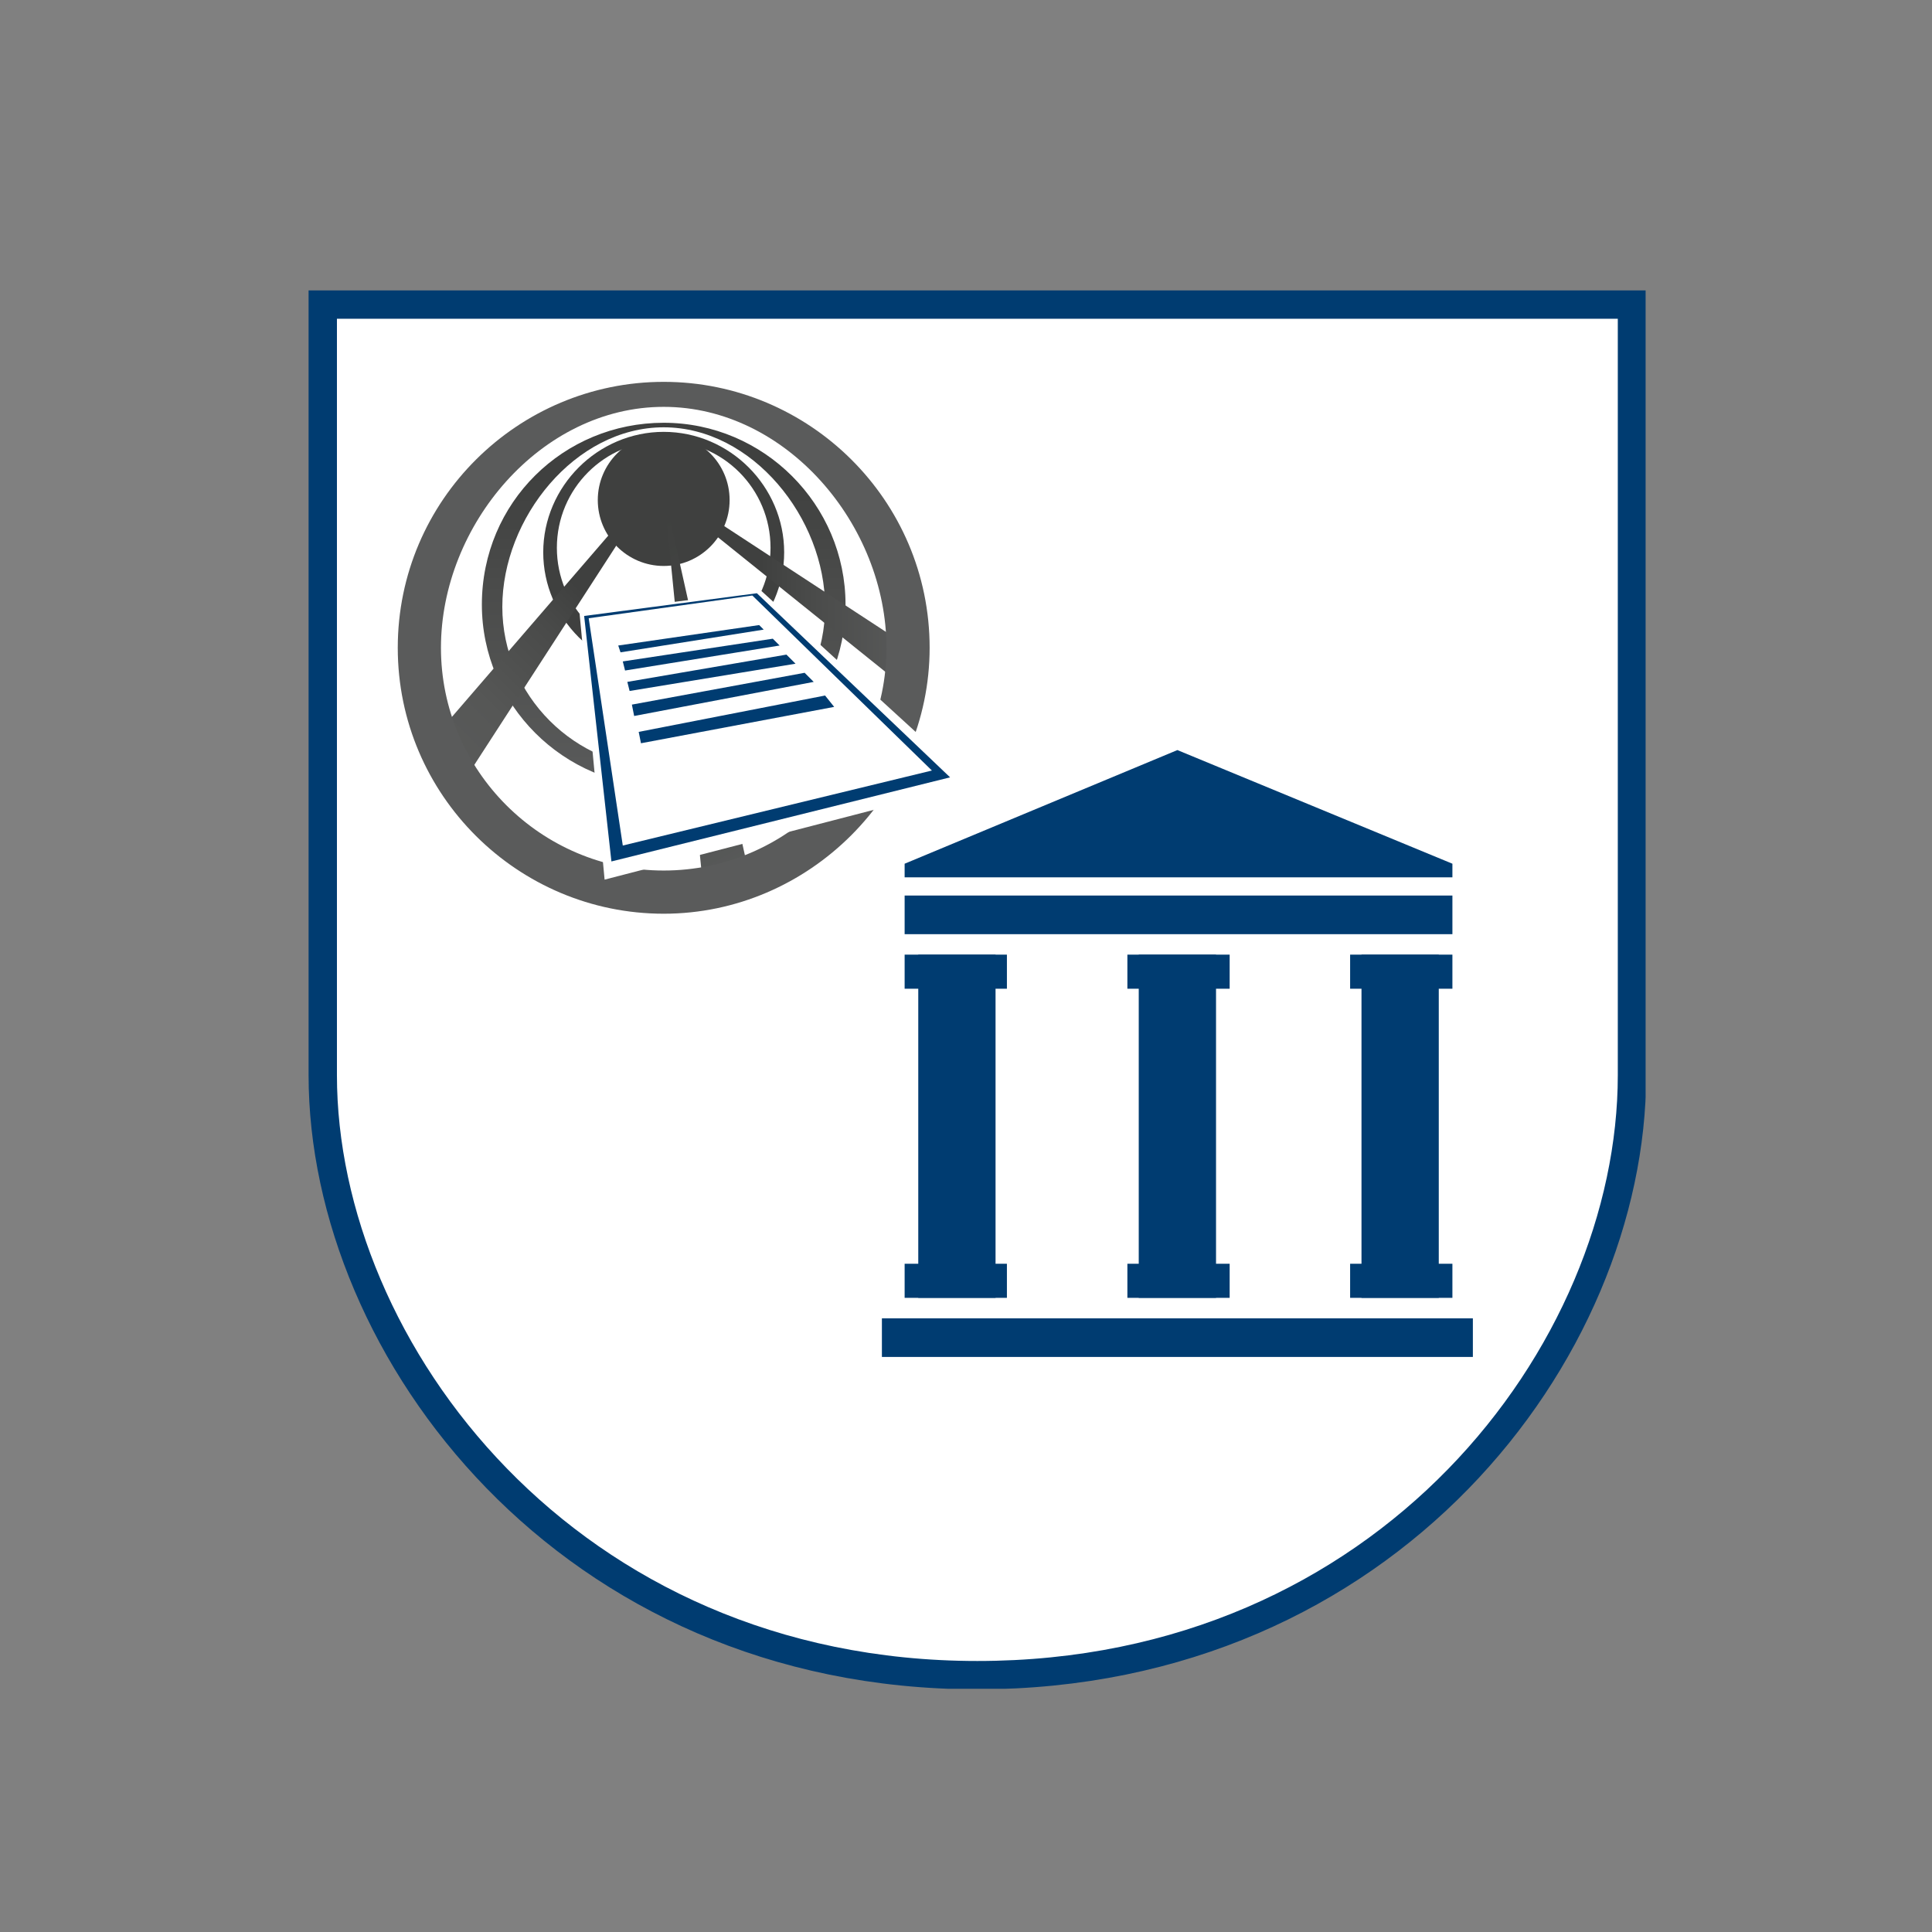 <svg xmlns="http://www.w3.org/2000/svg" xmlns:xlink="http://www.w3.org/1999/xlink" xml:space="preserve" id="Ebene_1" x="0" y="0" style="enable-background:new 0 0 85 85" version="1.1" viewBox="0 0 85 85"><rect x="0" y="0" width="85" height="85" fill="#808080" stroke="none"/><style>.st2,.st3{fill:#003c71}</style><defs><path id="SVGID_1_" d="M13 10.6h59.4v63.7H13z"/></defs><clipPath id="SVGID_2_"><use xlink:href="#SVGID_1_" style="overflow:visible"/></clipPath><path d="M14.2 13.4v33.9C14.2 59.4 25 73.7 43 73.7s28.8-14.2 28.8-26.4V13.4H14.2z" style="clip-path:url(#SVGID_2_);fill:#fff"/><path d="M14.2 13.4v33.9C14.2 59.4 25 73.7 43 73.7s28.8-14.2 28.8-26.4V13.4H14.2z" style="clip-path:url(#SVGID_2_);fill:none;stroke:#003c71;stroke-width:1.247"/><path d="M39.8 39.4h24.1v1.7H39.8zm-1 18.6h26v1.7h-26z" class="st2"/><path d="m63.9 38-12.1-5-12 5v.6h24.1z" class="st3"/><path d="M40.4 42h3.4v15.1h-3.4z" class="st2"/><path d="M39.8 42h4.5v1.5h-4.5zm0 13.6h4.5v1.5h-4.5zM50.1 42h3.4v15.1h-3.4z" class="st2"/><path d="M49.6 42h4.5v1.5h-4.5zm0 13.6h4.5v1.5h-4.5zM59.9 42h3.4v15.1h-3.4z" class="st2"/><path d="M59.4 42h4.5v1.5h-4.5zm0 13.6h4.5v1.5h-4.5z" class="st2"/><defs><path id="SVGID_3_" d="M13 13.6h32.3v29.3H13z"/></defs><clipPath id="SVGID_4_"><use xlink:href="#SVGID_3_" style="overflow:visible"/></clipPath><path d="M26.3 22c0-1.6 1.3-2.9 2.9-2.9 1.6 0 2.9 1.3 2.9 2.9 0 1.6-1.3 2.9-2.9 2.9-1.6 0-2.9-1.3-2.9-2.9" style="clip-path:url(#SVGID_4_);fill:#3f403f"/><defs><path id="SVGID_5_" d="M22.1 26.7c0-3.9 3.2-7.9 7.1-7.9s7.1 4 7.1 7.9-3.2 7.1-7.1 7.1-7.1-3.2-7.1-7.1m-.9-.1c0 4.4 3.6 8 8 8s8-3.6 8-8-3.6-8-8-8-8 3.5-8 8"/></defs><clipPath id="SVGID_6_"><use xlink:href="#SVGID_5_" style="overflow:visible"/></clipPath><linearGradient id="SVGID_7_" x1="-286.652" x2="-285.652" y1="612.657" y2="612.657" gradientTransform="matrix(0 16.036 16.036 0 -9795.624 4615.416)" gradientUnits="userSpaceOnUse"><stop offset="0" style="stop-color:#3f403f"/><stop offset=".144" style="stop-color:#3f403f"/><stop offset=".435" style="stop-color:#4a4b4a"/><stop offset="1" style="stop-color:#5a5b5b"/></linearGradient><path d="M21.2 18.5h16v16h-16z" style="clip-path:url(#SVGID_6_);fill:url(#SVGID_7_)"/><defs><path id="SVGID_8_" d="M13 13.6h32.3v29.3H13z"/></defs><clipPath id="SVGID_9_"><use xlink:href="#SVGID_8_" style="overflow:visible"/></clipPath><path d="M29.2 29.6c-2.9 0-5.3-2.4-5.3-5.3s2.4-5.3 5.3-5.3 5.3 2.4 5.3 5.3-2.4 5.3-5.3 5.3m0-10.2c-2.6 0-4.7 2.1-4.7 4.7s2.1 4.7 4.7 4.7 4.7-2.1 4.7-4.7-2.1-4.7-4.7-4.7" style="clip-path:url(#SVGID_9_);fill:#3f403f"/><defs><path id="SVGID_10_" d="M29.3 21.8 40 30.4l.2-1.8-10.7-7z"/></defs><clipPath id="SVGID_11_"><use xlink:href="#SVGID_10_" style="overflow:visible"/></clipPath><linearGradient id="SVGID_12_" x1="-229.612" x2="-228.612" y1="643.865" y2="643.865" gradientTransform="matrix(10.9 0 0 -10.9 2532.087 7044.061)" gradientUnits="userSpaceOnUse"><stop offset="0" style="stop-color:#3f403f"/><stop offset=".378" style="stop-color:#3f403f"/><stop offset=".589" style="stop-color:#4a4b4a"/><stop offset="1" style="stop-color:#5a5b5b"/></linearGradient><path d="M29.3 21.6h10.9v8.7H29.3z" style="clip-path:url(#SVGID_11_);fill:url(#SVGID_12_)"/><defs><path id="SVGID_13_" d="m19.4 32.1.4 3.2 9-13.9v-.2z"/></defs><clipPath id="SVGID_14_"><use xlink:href="#SVGID_13_" style="overflow:visible"/></clipPath><linearGradient id="SVGID_15_" x1="-219.97" x2="-218.97" y1="607.03" y2="607.03" gradientTransform="scale(16.335 -16.335) rotate(45 625.84 569.365)" gradientUnits="userSpaceOnUse"><stop offset="0" style="stop-color:#5a5b5b"/><stop offset=".258" style="stop-color:#565756"/><stop offset=".521" style="stop-color:#494a49"/><stop offset=".653" style="stop-color:#3f403f"/><stop offset="1" style="stop-color:#3f403f"/></linearGradient><path d="m12.3 28.3 11.8-11.8 11.8 11.8-11.8 11.8z" style="clip-path:url(#SVGID_14_);fill:url(#SVGID_15_)"/><defs><path id="SVGID_16_" d="M29.3 22.6 31 39.7l1.9-1.5-3.5-15.7z"/></defs><clipPath id="SVGID_17_"><use xlink:href="#SVGID_16_" style="overflow:visible"/></clipPath><linearGradient id="SVGID_18_" x1="-274.433" x2="-273.433" y1="627.439" y2="627.439" gradientTransform="matrix(7.934 13.619 13.645 -7.807 -6357.124 8659.696)" gradientUnits="userSpaceOnUse"><stop offset="0" style="stop-color:#3f403f"/><stop offset=".391" style="stop-color:#444644"/><stop offset=".86" style="stop-color:#545655"/><stop offset="1" style="stop-color:#5a5b5b"/></linearGradient><path d="m32 21 8.4 14.4-10.2 5.8-8.4-14.4z" style="clip-path:url(#SVGID_17_);fill:url(#SVGID_18_)"/><defs><path id="SVGID_19_" d="M19.4 28.5c0-5.4 4.4-10.6 9.8-10.6S39 23.1 39 28.5s-4.4 9.8-9.8 9.8-9.8-4.4-9.8-9.8m-1.9 0c0 6.5 5.3 11.7 11.7 11.7s11.7-5.3 11.7-11.7c0-6.5-5.3-11.7-11.7-11.7S17.5 22 17.5 28.5"/></defs><clipPath id="SVGID_20_"><use xlink:href="#SVGID_19_" style="overflow:visible"/></clipPath><linearGradient id="SVGID_21_" x1="-231.871" x2="-230.871" y1="584.61" y2="584.61" gradientTransform="matrix(0 -23.451 -23.451 0 13739.04 -5397.477)" gradientUnits="userSpaceOnUse"><stop offset="0" style="stop-color:#5a5b5b"/><stop offset="1" style="stop-color:#5a5b5b"/></linearGradient><path d="M17.5 16.7H41v23.5H17.5z" style="clip-path:url(#SVGID_20_);fill:url(#SVGID_21_)"/><path d="m26.6 38.7 16.2-4.2-9.3-8.5-8 1z" style="fill:#fff"/><path d="m41.8 34.2-14.9 3.7-1.2-10.8 7.6-1 8.5 8.1zm-14.4 3L41 33.9l-7.9-7.7-7.2 1 1.5 10z" class="st3"/><path d="m33.6 27.7-6.3 1-.1-.3 6.2-.9zm.7.7-6.8 1.1-.1-.4 6.6-1zm.7.8-7.3 1.2-.1-.4 7-1.2zm.8.8-7.9 1.5-.1-.5 7.6-1.4zm.9 1.1-8.5 1.6-.1-.5 8.2-1.6z" class="st3"/></svg>